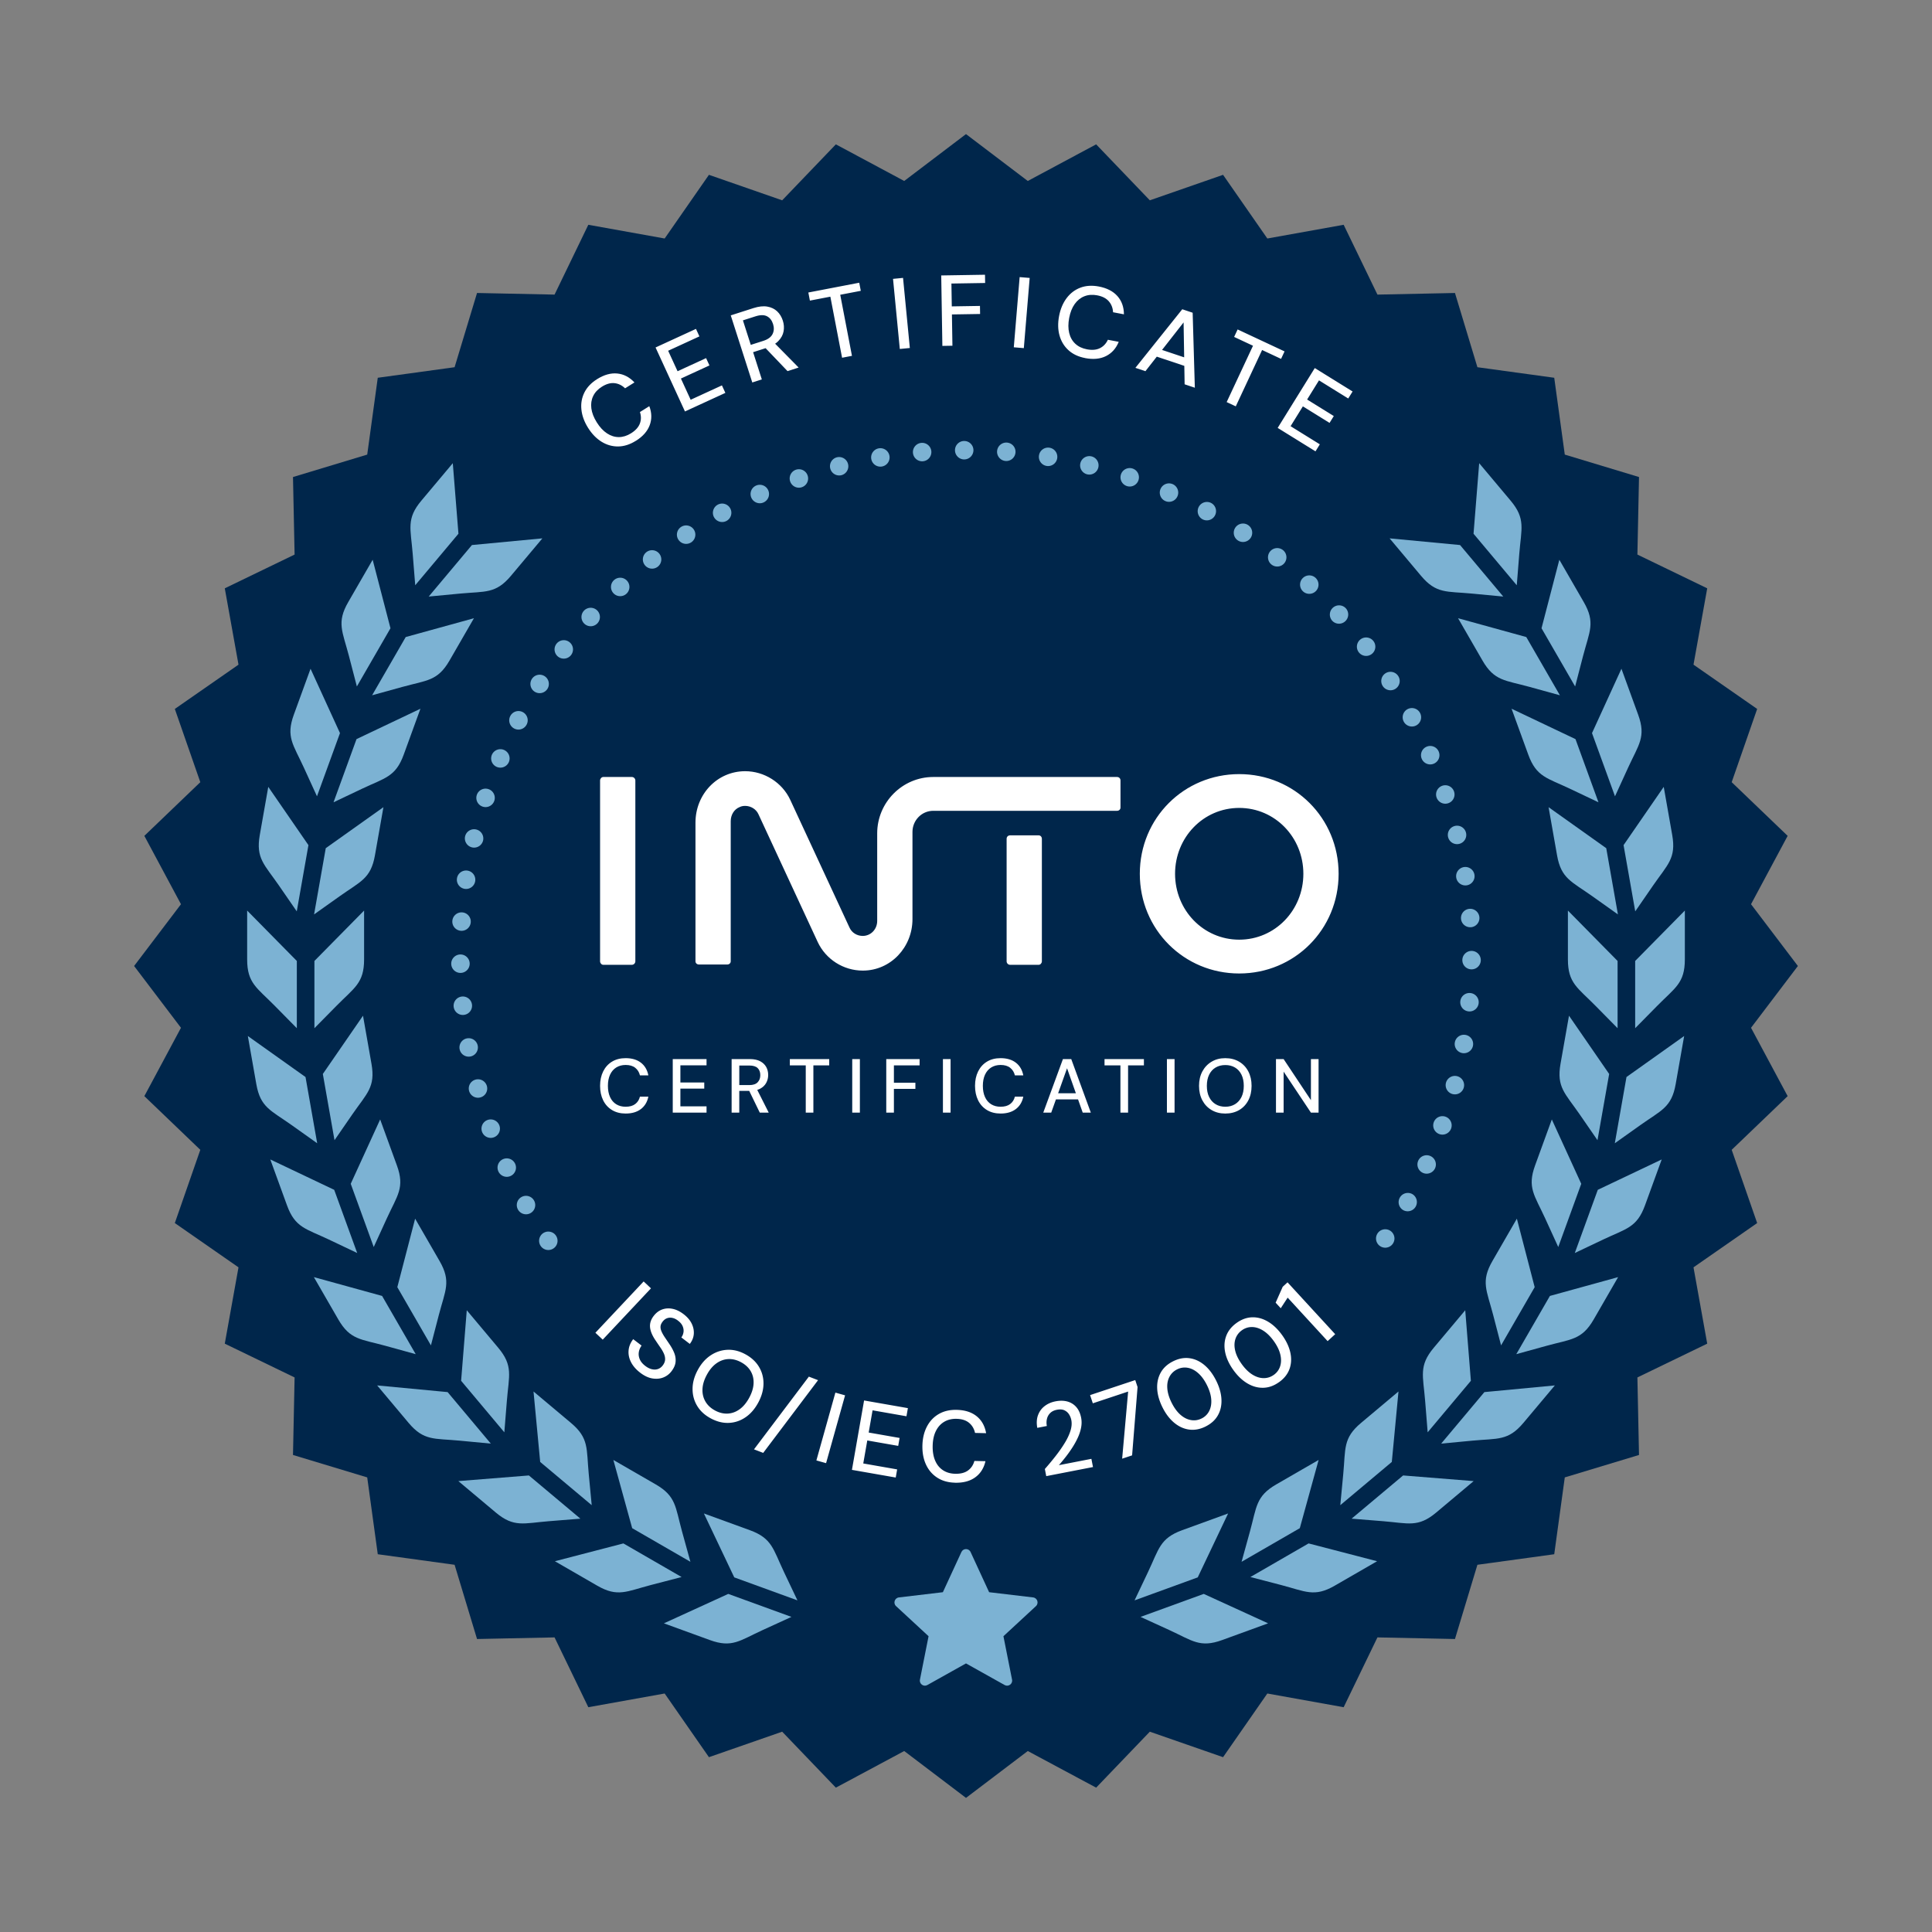 <svg xmlns="http://www.w3.org/2000/svg" id="Layer_1" viewBox="0 0 1152 1152"><rect x="0" y="0" width="1152" height="1152" fill="#808080" stroke="none"/><defs><style>.cls-1{fill:#7cb2d3}.cls-2{fill:#fff}</style></defs><path style="fill:#00264b" d="m1044.09 612.84 27.94-36.84-27.94-36.84 21.84-40.76-33.37-32.01 15.19-43.67-37.96-26.4 8.18-45.52-41.63-20.13.96-46.23-44.26-13.38-6.29-45.81-45.81-6.29-13.38-44.26-46.23.96-20.14-41.63-45.51 8.18-26.4-37.97-43.67 15.2-32.01-33.37-40.76 21.84L576 79.96l-36.84 27.95-40.76-21.84-32.01 33.37-43.67-15.2-26.4 37.97-45.52-8.18-20.13 41.63-46.23-.96-13.38 44.26-45.81 6.29-6.29 45.81-44.26 13.38.96 46.23-41.63 20.13 8.18 45.52-37.97 26.4 15.2 43.67-33.37 32.01 21.84 40.76L79.96 576l27.95 36.84-21.84 40.76 33.37 32.01-15.2 43.67 37.97 26.4-8.18 45.51 41.63 20.14-.96 46.23 44.26 13.38 6.29 45.81 45.81 6.29 13.38 44.26 46.23-.96 20.13 41.63 45.52-8.18 26.4 37.97 43.67-15.2 32.01 33.37 40.76-21.84 36.84 27.94 36.84-27.94 40.76 21.84 32.01-33.37 43.67 15.2 26.4-37.97 45.51 8.18 20.14-41.63 46.23.96 13.38-44.26 45.81-6.29 6.29-45.81 44.26-13.38-.96-46.23 41.63-20.14-8.18-45.51 37.96-26.4-15.19-43.67 33.37-32.01-21.84-40.76z"/><path class="cls-2" d="M666.04 463.3H556.47c-18.44 0-33.42 15.16-33.42 33.6v52.2c0 4.99-3.79 8.96-8.61 8.96-3.44 0-6.55-1.89-7.92-5l-35.32-76.15c-4.82-10.34-15.5-17.06-26.88-17.06-16.71 0-29.63 13.78-29.63 30.67v82.7c0 1.03.86 1.89 2.07 1.89h16.88c1.21 0 2.07-.86 2.07-1.89v-83.56c0-3.62 1.89-7.06 5.34-8.44 1.03-.52 2.24-.69 3.27-.69 3.28 0 6.55 1.89 7.93 5l35.32 76.15c4.83 10.34 15.34 17.06 26.88 17.06 16.71 0 29.63-13.95 29.63-30.67v-52.03c0-6.89 5.51-12.58 12.4-12.58h109.57c1.21 0 2.07-.86 2.07-1.89v-16.2c0-1.21-.86-2.07-2.07-2.07M376.77 575.29h-17.06c-1.03 0-1.9-1.03-1.9-2.07V465.37c0-1.03.86-2.07 1.9-2.07h17.06c1.21 0 2.07 1.03 2.07 2.07v107.85c0 1.03-.86 2.07-2.07 2.07m242.58 0h-17.06c-1.21 0-2.07-1.03-2.07-2.07v-73.05c0-1.21.86-2.07 2.07-2.07h17.06c1.03 0 1.89.86 1.89 2.07v73.05c0 1.03-.86 2.07-1.89 2.07m119.56 5.17c-32.91 0-59.27-26.19-59.27-59.44s26.36-59.44 59.27-59.44 59.27 26.19 59.27 59.44-26.36 59.44-59.27 59.44m0-98.72c-21.36 0-38.25 17.57-38.25 39.28s16.88 39.28 38.25 39.28 38.25-17.57 38.25-39.28-16.88-39.28-38.25-39.28M765.39 663.43v-24.44l16.28 24.44h4.56v-31.92h-4.56V656l-16.28-24.49h-4.56v31.92h4.56zm-40.56-5.02c-1.66-1-2.94-2.43-3.85-4.29-.91-1.85-1.37-4.07-1.37-6.66s.46-4.8 1.37-6.66c.91-1.85 2.19-3.28 3.85-4.26 1.66-.99 3.59-1.48 5.81-1.48s4.11.49 5.77 1.48c1.66.99 2.94 2.41 3.85 4.26.91 1.86 1.37 4.07 1.37 6.66s-.46 4.8-1.37 6.66c-.91 1.85-2.2 3.28-3.85 4.29-1.66 1-3.58 1.51-5.77 1.51s-4.16-.5-5.81-1.51m14.04 3.49c2.35-1.38 4.18-3.31 5.47-5.79s1.94-5.36 1.94-8.64-.65-6.12-1.94-8.6c-1.29-2.48-3.12-4.42-5.47-5.81-2.36-1.4-5.12-2.1-8.28-2.1s-5.79.7-8.14 2.1c-2.36 1.4-4.2 3.34-5.52 5.81-1.32 2.48-1.98 5.34-1.98 8.6s.66 6.16 1.98 8.64c1.32 2.48 3.16 4.41 5.52 5.79 2.35 1.38 5.07 2.08 8.14 2.08s5.92-.69 8.28-2.08m-38.51-30.39h-4.56v31.92h4.56v-31.92zm-27.72 31.92v-28.18h9.44v-3.74H658.6v3.74h9.48v28.18h4.56zm-27.77-7.89-1.23-3.65h-15l-1.28 3.65h17.51zm-18.06 7.89 9.44-26.45 9.35 26.45h4.83l-11.67-31.92h-4.97l-11.72 31.92h4.74zm-21.09-2.12c2.33-1.78 3.81-4.25 4.45-7.41h-5.02c-.46 1.85-1.39 3.32-2.8 4.4-1.41 1.08-3.32 1.62-5.72 1.62-2.16 0-4.03-.49-5.63-1.48-1.59-.99-2.82-2.42-3.67-4.29-.85-1.87-1.28-4.1-1.28-6.68s.43-4.8 1.28-6.66c.85-1.85 2.08-3.28 3.67-4.29 1.6-1 3.47-1.51 5.63-1.51 2.4 0 4.31.56 5.72 1.69 1.41 1.12 2.35 2.63 2.8 4.51h5.02c-.64-3.25-2.12-5.78-4.45-7.57s-5.36-2.69-9.1-2.69c-3.13 0-5.84.69-8.12 2.08-2.28 1.38-4.03 3.32-5.27 5.81-1.23 2.49-1.85 5.37-1.85 8.62s.62 6.16 1.85 8.64c1.23 2.48 2.99 4.41 5.27 5.79 2.28 1.38 4.99 2.08 8.12 2.08 3.74 0 6.77-.89 9.1-2.67m-38.92-29.79h-4.56v31.92h4.56v-31.92zm-33.79 31.92v-14.18h12.81v-3.65h-12.81v-10.35h15.32v-3.74h-19.88v31.92h4.56zm-20.29-31.92h-4.56v31.92h4.56v-31.92zM485 663.43v-28.18h9.44v-3.74h-23.48v3.74h9.49v28.18h4.56zm-44.19-28.09h5.93c2.34 0 4.03.52 5.06 1.55 1.03 1.03 1.55 2.43 1.55 4.2s-.53 3.15-1.59 4.26c-1.07 1.11-2.72 1.66-4.97 1.66h-5.97v-11.67zm17.56 28.09-7.16-14.18h-5.06l6.89 14.18h5.34zm-17.56 0v-12.95h6.11c2.58 0 4.69-.43 6.32-1.3 1.63-.87 2.83-2.02 3.62-3.47.79-1.44 1.19-3.02 1.19-4.72 0-1.79-.4-3.4-1.19-4.81-.79-1.41-1.99-2.55-3.6-3.4-1.61-.85-3.66-1.28-6.16-1.28h-10.85v31.92h4.56zm-19.52 0v-3.74H405.7v-10.58h14.23v-3.65H405.7v-10.22h15.59v-3.74h-20.15v31.92h20.15zm-39.14-2.12c2.33-1.78 3.81-4.25 4.45-7.41h-5.02c-.46 1.85-1.39 3.32-2.8 4.4-1.41 1.08-3.32 1.62-5.72 1.62-2.16 0-4.03-.49-5.63-1.48-1.59-.99-2.82-2.42-3.67-4.29-.85-1.87-1.28-4.1-1.28-6.68s.42-4.8 1.28-6.66c.85-1.85 2.08-3.28 3.67-4.29 1.6-1 3.47-1.51 5.63-1.51 2.4 0 4.31.56 5.72 1.69 1.41 1.12 2.35 2.63 2.8 4.51h5.02c-.64-3.25-2.12-5.78-4.45-7.57s-5.36-2.69-9.1-2.69c-3.13 0-5.84.69-8.12 2.08-2.28 1.38-4.03 3.32-5.27 5.81-1.23 2.49-1.85 5.37-1.85 8.62s.62 6.16 1.85 8.64c1.23 2.48 2.99 4.41 5.27 5.79 2.28 1.38 4.99 2.08 8.12 2.08 3.74 0 6.77-.89 9.1-2.67"/><path class="cls-1" d="m176.99 613.09-13.22-13.41c-10.58-10.74-16.4-13.43-16.4-27.59v-29.15l29.62 30.05v40.1zM187.48 613.09l13.22-13.41c10.58-10.74 16.4-13.43 16.4-27.59v-29.15l-29.62 30.05v40.1zM189.13 681.69l-15.35-10.91c-12.29-8.74-18.48-10.38-20.94-24.32l-5.06-28.71 34.39 24.45 6.96 39.49zM199.46 679.87l10.69-15.5c8.56-12.41 13.82-16.08 11.36-30.02l-5.06-28.71-23.95 34.74 6.96 39.49zM213 747.14l-17.01-8.08c-13.62-6.47-20.01-7.01-24.85-20.32l-9.97-27.39 38.11 18.11 13.71 37.68zM222.85 743.55l7.83-17.13c6.27-13.71 10.82-18.23 5.97-31.53l-9.97-27.39-17.55 38.37 13.71 37.68zM247.87 807.45l-18.15-5.01c-14.53-4.01-20.92-3.43-28-15.69l-14.57-25.24 40.68 11.22 20.05 34.73zM256.95 802.21l4.74-18.22c3.8-14.59 7.49-19.83.41-32.09l-14.57-25.24-10.62 40.84 20.05 34.73zM292.68 860.79l-18.75-1.78c-15.01-1.42-21.2.25-30.3-10.59l-18.74-22.33 42.01 3.98 25.77 30.72zM300.72 854.05l1.51-18.77c1.2-15.03 3.93-20.83-5.17-31.68l-18.74-22.33-3.37 42.06 25.77 30.72zM346.08 905.54l-18.77 1.51c-15.03 1.2-20.83 3.93-31.68-5.17l-22.33-18.74 42.06-3.37 30.72 25.77zM352.82 897.5l-1.78-18.75c-1.42-15.01.25-21.2-10.59-30.3l-22.33-18.74 3.98 42.01 30.72 25.77z"/><g><path class="cls-1" d="m406.43 940.34-18.23 4.74c-14.59 3.8-19.83 7.49-32.09.41l-25.24-14.57 40.84-10.62 34.73 20.05zM411.67 931.25l-5.01-18.15c-4.01-14.53-3.43-20.92-15.69-28l-25.24-14.57 11.22 40.68 34.73 20.05z"/></g><g><path class="cls-1" d="m471.91 964.12-17.12 7.83c-13.71 6.27-18.23 10.82-31.53 5.97l-27.39-9.97 38.37-17.55 37.68 13.71zM475.5 954.27l-8.08-17.01c-6.47-13.62-7.01-20.01-20.32-24.85l-27.39-9.97 18.11 38.11 37.68 13.71z"/></g><g><path class="cls-1" d="m247.59 348.97-1.51-18.77c-1.2-15.03-3.93-20.83 5.17-31.68l18.74-22.33 3.37 42.06-25.77 30.72zM255.62 355.71l18.75-1.78c15.01-1.42 21.2.25 30.3-10.59l18.74-22.33-42.01 3.98-25.77 30.72z"/></g><g><path class="cls-1" d="m212.79 409.32-4.74-18.22c-3.8-14.59-7.49-19.83-.41-32.09l14.57-25.24 10.62 40.84-20.05 34.73zM221.88 414.57l18.15-5.01c14.53-4.01 20.92-3.43 28-15.69l14.57-25.24-40.68 11.22-20.05 34.73z"/></g><g><path class="cls-1" d="m189 474.8-7.83-17.12c-6.27-13.71-10.82-18.23-5.97-31.53l9.97-27.39 17.55 38.37-13.71 37.68zM198.86 478.39l17.01-8.08c13.62-6.47 20.01-7.01 24.85-20.32l9.97-27.39-38.11 18.11-13.71 37.68z"/></g><g><path class="cls-1" d="m176.95 543.42-10.69-15.5c-8.56-12.41-13.82-16.08-11.36-30.02l5.06-28.71 23.95 34.74-6.96 39.49zM187.28 545.24l15.35-10.91c12.29-8.74 18.48-10.38 20.94-24.32l5.06-28.71-34.39 24.45-6.96 39.49z"/></g><g><path class="cls-1" d="m975.01 613.09 13.22-13.41c10.58-10.74 16.4-13.43 16.4-27.59v-29.15l-29.62 30.05v40.1zM964.52 613.09l-13.22-13.41c-10.58-10.74-16.4-13.43-16.4-27.59v-29.15l29.62 30.05v40.1zM962.87 681.69l15.35-10.91c12.29-8.74 18.48-10.38 20.94-24.32l5.06-28.71-34.39 24.45-6.96 39.49zM952.54 679.87l-10.69-15.5c-8.56-12.41-13.82-16.08-11.36-30.02l5.06-28.71 23.95 34.74-6.96 39.49zM939 747.14l17.01-8.08c13.62-6.47 20.01-7.01 24.85-20.32l9.97-27.39-38.11 18.11-13.71 37.68zM929.14 743.55l-7.83-17.13c-6.27-13.71-10.82-18.23-5.97-31.53l9.97-27.39 17.55 38.37-13.71 37.68zM904.13 807.45l18.15-5.01c14.53-4.01 20.92-3.43 28-15.69l14.57-25.24-40.68 11.22-20.05 34.73zM895.05 802.21l-4.74-18.22c-3.8-14.59-7.49-19.83-.41-32.09l14.57-25.24 10.62 40.84-20.05 34.73zM859.32 860.79l18.75-1.78c15.01-1.42 21.2.25 30.3-10.59l18.74-22.33-42.01 3.98-25.77 30.72zM851.28 854.05l-1.51-18.77c-1.2-15.03-3.93-20.83 5.17-31.68l18.74-22.33 3.37 42.06-25.77 30.72zM805.92 905.54l18.77 1.51c15.03 1.2 20.83 3.93 31.68-5.17l22.33-18.74-42.06-3.37-30.72 25.77zM799.18 897.5l1.78-18.75c1.42-15.01-.25-21.2 10.59-30.3l22.33-18.74-3.98 42.01-30.72 25.77z"/><g><path class="cls-1" d="m745.57 940.34 18.22 4.74c14.59 3.8 19.83 7.49 32.09.41l25.24-14.57-40.84-10.62-34.73 20.05zM740.32 931.25l5.01-18.15c4.01-14.53 3.43-20.92 15.69-28l25.24-14.57-11.22 40.68-34.73 20.05z"/></g><g><path class="cls-1" d="m680.09 964.12 17.12 7.83c13.71 6.27 18.23 10.82 31.53 5.97l27.39-9.97-38.37-17.55-37.68 13.71zM676.5 954.27l8.08-17.01c6.47-13.62 7.01-20.01 20.32-24.85l27.39-9.97-18.11 38.11-37.68 13.71z"/></g><g><path class="cls-1" d="m904.41 348.97 1.5-18.77c1.2-15.03 3.93-20.83-5.17-31.68L882 276.19l-3.37 42.06 25.77 30.72zM896.37 355.71l-18.75-1.78c-15.01-1.42-21.2.25-30.3-10.59l-18.74-22.33 42.01 3.98 25.77 30.72z"/></g><g><path class="cls-1" d="m939.21 409.32 4.74-18.22c3.8-14.59 7.49-19.83.41-32.09l-14.57-25.24-10.62 40.84 20.05 34.73zM930.12 414.57l-18.15-5.01c-14.53-4.01-20.92-3.43-28-15.69l-14.57-25.24 40.68 11.22 20.05 34.73z"/></g><g><path class="cls-1" d="m962.99 474.8 7.83-17.12c6.27-13.71 10.82-18.23 5.97-31.53l-9.97-27.39-17.55 38.37 13.71 37.68zM953.14 478.39l-17.01-8.08c-13.62-6.47-20.01-7.01-24.85-20.32l-9.97-27.39 38.11 18.11 13.71 37.68z"/></g><g><path class="cls-1" d="m975.05 543.42 10.69-15.5c8.56-12.41 13.82-16.08 11.36-30.02l-5.06-28.71-23.95 34.74 6.96 39.49zM964.72 545.24l-15.35-10.91c-12.29-8.74-18.48-10.38-20.94-24.32l-5.06-28.71 34.39 24.45 6.96 39.49z"/></g></g><g><path class="cls-2" d="M379.09 262.87c-3.49 2.19-6.98 3.3-10.47 3.34-3.49.04-6.79-.89-9.89-2.79-3.1-1.9-5.8-4.68-8.1-8.34-2.27-3.63-3.59-7.26-3.96-10.9-.37-3.64.23-7.02 1.79-10.15 1.56-3.12 4.08-5.78 7.58-7.97 4.17-2.61 8.18-3.73 12.02-3.35 3.85.38 7.26 2.15 10.25 5.33l-5.59 3.5c-1.83-1.78-3.92-2.81-6.28-3.07-2.36-.27-4.88.44-7.56 2.12-2.41 1.51-4.14 3.37-5.2 5.6-1.06 2.22-1.42 4.67-1.07 7.33.35 2.66 1.42 5.43 3.23 8.32 1.8 2.88 3.83 5.07 6.09 6.56 2.25 1.49 4.61 2.23 7.06 2.23 2.45 0 4.88-.76 7.29-2.27 2.68-1.68 4.43-3.61 5.25-5.8.82-2.19.84-4.48.05-6.87l5.59-3.5c1.5 3.97 1.57 7.76.22 11.37s-4.11 6.72-8.28 9.33zM408.43 245.35l-17.54-38.16 24.1-11.08 2.05 4.47-18.64 8.57 5.61 12.21 17.01-7.82 2 4.36-17.01 7.82 5.81 12.65 18.64-8.57 2.05 4.47-24.1 11.08zM448.56 228.04l-12.83-39.99 13.54-4.34c3.16-1.01 5.92-1.31 8.28-.89 2.36.42 4.31 1.36 5.85 2.82 1.54 1.46 2.67 3.31 3.39 5.56.68 2.13.83 4.26.44 6.38-.39 2.12-1.44 4.05-3.15 5.8s-4.16 3.13-7.36 4.16l-7.66 2.46 5.2 16.23-5.71 1.83zm-.89-22.4 7.43-2.38c2.82-.9 4.67-2.26 5.56-4.08.89-1.82.98-3.81.29-5.98-.71-2.21-1.92-3.75-3.63-4.63-1.71-.88-4.01-.86-6.91.07l-7.43 2.38 4.69 14.63zm21.91 15.65-14.33-15 6.28-2.02 14.67 14.89-6.63 2.13zM502.11 213.32l-6.99-36.42-12.2 2.34-.93-4.83 30.35-5.83.93 4.83-12.26 2.35 6.99 36.42-5.89 1.13zM536.53 208.08l-4.04-41.8 5.97-.58 4.05 41.8-5.97.58zM561.91 206.23l-.68-41.99 26.1-.42.08 4.92-20.1.33.22 13.62 16.8-.27.08 4.8-16.8.27.3 18.66-6 .1zM604.5 207.09l3.49-41.86 5.98.5-3.49 41.85-5.98-.5zM647.08 213.51c-4.05-.77-7.37-2.32-9.95-4.67-2.59-2.34-4.37-5.27-5.36-8.77-.98-3.5-1.07-7.38-.27-11.62.8-4.2 2.3-7.77 4.5-10.69s4.94-5 8.21-6.23c3.27-1.23 6.92-1.46 10.97-.7 4.83.92 8.53 2.82 11.1 5.71 2.57 2.89 3.86 6.51 3.89 10.88l-6.48-1.23c-.13-2.55-.97-4.72-2.52-6.52s-3.88-3-6.98-3.58c-2.79-.53-5.33-.34-7.62.57-2.29.91-4.21 2.46-5.77 4.65-1.56 2.19-2.65 4.95-3.28 8.29-.63 3.34-.63 6.32.01 8.95.64 2.62 1.86 4.77 3.67 6.44 1.8 1.67 4.1 2.76 6.89 3.29 3.1.59 5.7.36 7.79-.69s3.66-2.71 4.71-5l6.48 1.23c-1.6 3.93-4.12 6.76-7.57 8.49s-7.58 2.13-12.42 1.22zM677 219.34l27.95-34.94 6.2 2.07 1.3 44.72-6.09-2.04-.62-36.9-22.76 29.08-5.97-2zm9.89-7.63 3.12-4.02 18.72 6.26.07 5.08-21.91-7.33zM731.43 239.75l15.7-33.59-11.25-5.26 2.08-4.46 27.99 13.09-2.08 4.46-11.31-5.29-15.7 33.59-5.44-2.54zM761.84 255.16l22.13-35.7 22.54 13.97-2.59 4.18-17.44-10.81-7.08 11.42 15.91 9.86-2.53 4.08-15.91-9.86-7.33 11.83 17.44 10.81-2.59 4.18-22.54-13.97z"/></g><g><path class="cls-2" d="m355.02 794.69 28.77-30.6 4.37 4.11-28.77 30.6-4.37-4.11zM381.69 818.47c-2.44-1.88-4.25-3.96-5.42-6.24-1.17-2.28-1.66-4.61-1.46-6.98.2-2.37 1.12-4.61 2.75-6.74l5 3.83c-.89 1.23-1.45 2.56-1.66 3.98s-.01 2.84.6 4.24c.61 1.4 1.7 2.7 3.25 3.89 1.33 1.02 2.65 1.68 3.96 1.98 1.31.3 2.51.25 3.62-.13 1.1-.39 2.05-1.09 2.83-2.11.9-1.17 1.37-2.35 1.42-3.52s-.2-2.36-.72-3.54c-.53-1.19-1.24-2.43-2.14-3.72-.9-1.29-1.83-2.66-2.79-4.1-1.98-2.88-3.08-5.49-3.32-7.84-.24-2.35.48-4.62 2.16-6.81 1.44-1.87 3.13-3.16 5.08-3.86s4.02-.82 6.22-.37c2.2.45 4.39 1.52 6.58 3.2 2.16 1.66 3.74 3.5 4.75 5.54 1.01 2.04 1.44 4.1 1.29 6.21-.15 2.1-.94 4.09-2.38 5.96l-5.05-3.87c.66-.86 1.08-1.87 1.27-3.03.19-1.17.04-2.35-.45-3.56s-1.38-2.31-2.68-3.31c-1.06-.86-2.16-1.43-3.31-1.7-1.15-.28-2.24-.23-3.28.13s-1.94 1.05-2.72 2.07-1.19 2-1.24 2.94c-.05.95.17 1.96.66 3.04.48 1.08 1.13 2.22 1.95 3.42.81 1.21 1.72 2.54 2.71 4.01 1.24 1.81 2.2 3.59 2.89 5.35.69 1.76.94 3.54.75 5.34-.19 1.79-1.02 3.64-2.48 5.55a11.151 11.151 0 0 1-4.83 3.63c-1.95.77-4.12.96-6.49.58-2.38-.39-4.82-1.54-7.33-3.46zM423.72 845.69c-3.55-1.92-6.24-4.41-8.06-7.47-1.82-3.06-2.73-6.43-2.7-10.13.02-3.7 1.06-7.44 3.12-11.24 2.04-3.76 4.6-6.66 7.68-8.7 3.08-2.04 6.41-3.14 9.97-3.3 3.57-.16 7.13.72 10.68 2.64 3.62 1.96 6.35 4.49 8.18 7.57s2.72 6.47 2.66 10.14c-.06 3.68-1.11 7.4-3.14 11.16-2.06 3.8-4.61 6.73-7.66 8.78-3.05 2.06-6.36 3.15-9.93 3.29s-7.17-.78-10.8-2.74zm2.6-4.67c2.53 1.37 5.06 1.99 7.59 1.86 2.53-.13 4.89-.99 7.09-2.57 2.2-1.58 4.11-3.87 5.73-6.86s2.49-5.84 2.61-8.55c.12-2.71-.45-5.15-1.73-7.32s-3.19-3.94-5.72-5.31c-2.53-1.37-5.06-2-7.58-1.89-2.52.12-4.89.96-7.1 2.53-2.22 1.57-4.14 3.86-5.75 6.85-1.62 2.99-2.48 5.84-2.59 8.56-.11 2.72.48 5.17 1.75 7.36 1.27 2.19 3.17 3.97 5.71 5.34zM449.59 864.21l32.71-43.36 5.49 2.11-32.71 43.36-5.49-2.11zM486.79 870.82l11.33-40.44 5.78 1.62-11.33 40.44-5.78-1.62zM507.99 876.43l7.24-41.37 26.12 4.57-.85 4.85-20.21-3.54-2.32 13.24 18.44 3.23-.83 4.73-18.44-3.23-2.4 13.71 20.21 3.54-.85 4.85-26.12-4.57zM569.47 884.09c-4.12-.1-7.65-1.09-10.58-2.98-2.94-1.89-5.18-4.48-6.72-7.78s-2.26-7.1-2.16-11.42c.1-4.28 1-8.04 2.69-11.28s4.05-5.74 7.08-7.49c3.02-1.75 6.59-2.58 10.71-2.48 4.92.12 8.88 1.39 11.88 3.82 3 2.43 4.88 5.8 5.62 10.09l-6.6-.15c-.54-2.49-1.73-4.5-3.55-6.02-1.83-1.52-4.32-2.32-7.48-2.39-2.84-.07-5.32.54-7.42 1.81-2.11 1.27-3.75 3.11-4.93 5.53-1.18 2.41-1.8 5.32-1.88 8.72-.08 3.4.41 6.34 1.47 8.83s2.62 4.4 4.67 5.75c2.05 1.35 4.49 2.06 7.33 2.12 3.16.07 5.69-.58 7.58-1.95 1.89-1.38 3.17-3.28 3.82-5.7l6.6.15c-.94 4.14-2.96 7.34-6.08 9.61-3.11 2.27-7.13 3.34-12.05 3.23zM623.85 880.17l-.83-4.24c2.33-2.66 4.53-5.3 6.58-7.94 2.05-2.64 3.84-5.22 5.37-7.74 1.53-2.52 2.64-4.92 3.34-7.19s.86-4.36.5-6.24c-.26-1.33-.74-2.53-1.43-3.57-.69-1.05-1.62-1.83-2.78-2.36-1.16-.53-2.63-.62-4.39-.28-1.69.33-3.02.98-3.99 1.94-.97.96-1.63 2.12-1.95 3.47-.33 1.35-.35 2.77-.06 4.26l-5.71 1.11c-.51-2.83-.37-5.35.43-7.54.8-2.19 2.1-4 3.93-5.41 1.82-1.41 3.99-2.37 6.5-2.86 2.63-.51 5-.47 7.11.11 2.11.59 3.87 1.69 5.29 3.31s2.38 3.75 2.89 6.38c.37 1.88.36 3.83-.02 5.84s-1.04 4.02-1.97 6.04c-.93 2.02-2.03 3.99-3.28 5.93a75.317 75.317 0 0 1-3.96 5.57c-1.39 1.78-2.73 3.4-4.03 4.88l19.38-3.77.95 4.89-27.86 5.42zM669.11 869.76l3.57-40.01-21.06 7.01-1.63-4.9 26.93-8.96 1.38 4.16-3.26 40.74-5.92 1.97zM718.9 850.57c-3.33 1.66-6.6 2.28-9.81 1.85-3.21-.43-6.19-1.78-8.93-4.06-2.74-2.27-5.08-5.34-7.01-9.21-1.93-3.87-2.98-7.58-3.15-11.14-.17-3.56.54-6.75 2.12-9.58s4.04-5.07 7.37-6.73c3.33-1.66 6.59-2.27 9.78-1.83 3.19.44 6.15 1.8 8.88 4.08 2.73 2.28 5.05 5.36 6.99 9.22 1.93 3.86 2.99 7.57 3.17 11.12.19 3.55-.5 6.74-2.07 9.55-1.57 2.82-4.01 5.06-7.34 6.72zm-2.39-4.78c2-1 3.51-2.49 4.51-4.47 1-1.98 1.41-4.28 1.21-6.91-.2-2.63-1.05-5.47-2.57-8.51-1.52-3.04-3.27-5.43-5.26-7.17-1.98-1.74-4.06-2.79-6.24-3.16-2.17-.37-4.26-.05-6.27.95-2.04 1.02-3.57 2.51-4.6 4.48-1.03 1.97-1.45 4.27-1.25 6.9.2 2.63 1.05 5.47 2.57 8.51 1.52 3.04 3.27 5.43 5.25 7.17 1.98 1.74 4.08 2.79 6.28 3.17s4.32.06 6.36-.96zM762.69 824.11c-3.02 2.17-6.15 3.3-9.39 3.38-3.24.09-6.39-.77-9.47-2.58-3.07-1.81-5.87-4.46-8.39-7.97-2.52-3.51-4.15-7.01-4.88-10.49-.73-3.49-.54-6.75.57-9.79 1.11-3.04 3.18-5.65 6.2-7.82s6.14-3.29 9.37-3.37c3.22-.07 6.36.8 9.42 2.62 3.06 1.82 5.84 4.48 8.37 7.99 2.52 3.51 4.16 7 4.91 10.48.75 3.48.58 6.73-.52 9.76-1.1 3.03-3.16 5.63-6.18 7.8zm-3.11-4.34c1.82-1.31 3.07-3.02 3.74-5.13.67-2.11.71-4.45.09-7.01-.61-2.56-1.91-5.23-3.89-7.99-1.98-2.76-4.09-4.84-6.33-6.24-2.24-1.4-4.46-2.1-6.66-2.12-2.2-.02-4.22.63-6.04 1.94-1.85 1.33-3.13 3.05-3.83 5.15-.7 2.11-.75 4.44-.14 7.01.61 2.57 1.91 5.23 3.89 7.99s4.09 4.84 6.33 6.24c2.24 1.4 4.47 2.11 6.7 2.13 2.23.02 4.27-.63 6.12-1.96zM791.63 799.68l-23.83-25.93-4.13 6.32-3.04-3.31 4.22-9.5 2.87-2.64 28.42 30.92-4.51 4.14z"/></g><g><path class="cls-1" d="M326.95 745.35c-.36 0-.72-.03-1.07-.1-.36-.08-.7-.18-1.03-.32-.34-.14-.66-.3-.95-.5-.31-.2-.59-.43-.84-.69-.25-.25-.48-.53-.68-.83-.2-.3-.37-.62-.51-.95a5.654 5.654 0 0 1-.42-2.11c0-.36.04-.72.11-1.07.07-.35.17-.7.31-1.03a5.792 5.792 0 0 1 1.19-1.79c.25-.25.53-.48.84-.68.29-.2.61-.37.95-.5.33-.14.67-.25 1.03-.32 1.78-.35 3.68.23 4.96 1.5a5.58 5.58 0 0 1 1.61 3.89c0 .36-.03.72-.11 1.08-.07.35-.17.7-.31 1.03-.14.33-.31.65-.51.95a5.503 5.503 0 0 1-4.57 2.44zM308.87 721.26c-1.5-2.64-.58-6 2.06-7.5 2.65-1.5 6-.57 7.5 2.07 1.5 2.64.58 6-2.06 7.5-.86.49-1.79.72-2.71.72-1.92 0-3.78-1.01-4.79-2.79zm527.8.29a5.499 5.499 0 0 1 5.36-9.6 5.504 5.504 0 0 1 2.12 7.49c-1 1.8-2.87 2.81-4.8 2.81-.91 0-1.83-.22-2.68-.7zm-539.49-23.04a5.504 5.504 0 0 1 2.69-7.3 5.493 5.493 0 0 1 7.29 2.69c1.28 2.75.08 6.03-2.68 7.3-.75.34-1.53.51-2.3.51-2.08 0-4.07-1.19-5-3.2zm551.23.83c-2.77-1.25-3.99-4.51-2.74-7.28a5.498 5.498 0 0 1 7.28-2.73c2.77 1.25 3.99 4.51 2.74 7.28a5.51 5.51 0 0 1-5.02 3.22c-.75 0-1.53-.15-2.26-.49zm-560.98-24.48a5.515 5.515 0 0 1 3.29-7.05c2.86-1.03 6.01.44 7.05 3.29a5.495 5.495 0 0 1-3.29 7.05c-.62.23-1.25.34-1.87.34a5.52 5.52 0 0 1-5.18-3.63zm570.81 1.36a5.491 5.491 0 0 1-3.33-7.02 5.484 5.484 0 0 1 7.02-3.34 5.488 5.488 0 0 1 3.34 7.02 5.491 5.491 0 0 1-5.18 3.66c-.61 0-1.24-.1-1.85-.32zm-578.53-25.74c-.8-2.93.94-5.95 3.87-6.74 2.93-.8 5.95.93 6.75 3.87.79 2.93-.94 5.95-3.87 6.74-.48.13-.97.2-1.45.2-2.42 0-4.64-1.62-5.3-4.07zm586.4 1.88a5.504 5.504 0 0 1-3.92-6.72 5.515 5.515 0 0 1 6.73-3.92c2.93.78 4.69 3.79 3.91 6.72a5.492 5.492 0 0 1-5.31 4.1c-.47 0-.94-.06-1.41-.18zm-592.06-26.81c-.54-2.99 1.43-5.86 4.42-6.4a5.497 5.497 0 0 1 6.4 4.41 5.506 5.506 0 0 1-4.42 6.41 5.51 5.51 0 0 1-6.4-4.42zm597.89 2.37a5.506 5.506 0 0 1-4.46-6.37 5.499 5.499 0 0 1 6.37-4.46c2.99.52 4.99 3.37 4.46 6.37-.46 2.66-2.79 4.54-5.41 4.54-.32 0-.64-.02-.96-.08zM270.5 600.23a5.516 5.516 0 0 1 4.94-6.02 5.512 5.512 0 0 1 6.01 4.94c.3 3.03-1.91 5.72-4.94 6.01-.18.02-.36.03-.54.03-2.8 0-5.19-2.12-5.47-4.96zm605.22 2.84a5.483 5.483 0 0 1-4.98-5.97 5.489 5.489 0 0 1 5.97-4.98c3.03.28 5.26 2.95 4.98 5.98-.26 2.85-2.65 5-5.46 5-.17 0-.34 0-.51-.03zM269.06 574.7a5.508 5.508 0 0 1 5.41-5.58 5.506 5.506 0 0 1 5.59 5.42 5.497 5.497 0 0 1-5.42 5.58h-.08c-3 0-5.45-2.41-5.5-5.42zm608.35 3.3a5.482 5.482 0 0 1-5.45-5.54c.02-3.04 2.51-5.48 5.54-5.46 3.04.03 5.48 2.51 5.46 5.55a5.506 5.506 0 0 1-5.5 5.45h-.05zm-602.57-23c-3.03-.2-5.33-2.82-5.12-5.85a5.511 5.511 0 0 1 5.86-5.12c3.03.2 5.33 2.82 5.12 5.86a5.497 5.497 0 0 1-5.48 5.13c-.12 0-.25 0-.37-.02zm596.32-7.2a5.49 5.49 0 0 1 5.07-5.89 5.514 5.514 0 0 1 5.9 5.08 5.507 5.507 0 0 1-5.09 5.89h-.41c-2.85 0-5.26-2.2-5.47-5.09zM277.09 530c-3-.46-5.07-3.26-4.61-6.26a5.49 5.49 0 0 1 6.25-4.62c3.01.45 5.08 3.25 4.62 6.26a5.5 5.5 0 0 1-5.43 4.68c-.27 0-.55-.02-.83-.06zm591.23-6.69c-.48-3 1.57-5.81 4.57-6.29 3.01-.47 5.82 1.58 6.29 4.57.48 3-1.57 5.82-4.57 6.3-.29.04-.58.06-.86.06-2.66 0-5-1.93-5.43-4.64zm-586.9-18.05c-2.95-.7-4.78-3.67-4.08-6.63a5.505 5.505 0 0 1 10.71 2.55 5.503 5.503 0 0 1-5.35 4.23c-.42 0-.85-.05-1.28-.15zm582.04-6.11a5.49 5.49 0 0 1 4.03-6.65 5.49 5.49 0 0 1 6.65 4.03c.72 2.95-1.08 5.93-4.03 6.65a5.492 5.492 0 0 1-6.65-4.03zm-575.65-18.18a5.497 5.497 0 0 1-3.51-6.94 5.493 5.493 0 0 1 6.94-3.51c2.89.95 4.46 4.05 3.51 6.94a5.5 5.5 0 0 1-5.23 3.79c-.56 0-1.14-.09-1.71-.28zm568.77-5.49a5.502 5.502 0 1 1 10.43-3.51c.97 2.88-.58 6-3.46 6.97-.58.19-1.17.29-1.76.29-2.29 0-4.43-1.46-5.21-3.75zm-560.37-18.19a5.51 5.51 0 0 1-2.91-7.22c1.19-2.79 4.42-4.1 7.21-2.91 2.8 1.19 4.1 4.42 2.92 7.21a5.5 5.5 0 0 1-5.07 3.35c-.72 0-1.44-.14-2.15-.43zm551.55-4.81a5.489 5.489 0 0 1 2.86-7.23c2.79-1.21 6.03.07 7.23 2.86a5.489 5.489 0 0 1-2.86 7.23c-.71.31-1.45.46-2.18.46-2.13 0-4.15-1.24-5.05-3.32zm-541.18-18.09a5.506 5.506 0 0 1-2.31-7.43 5.5 5.5 0 1 1 9.73 5.13 5.486 5.486 0 0 1-4.86 2.94c-.87 0-1.75-.21-2.56-.64zm530.45-4.09c-1.43-2.68-.42-6.02 2.25-7.45 2.68-1.43 6.02-.43 7.45 2.25 1.44 2.68.43 6.01-2.25 7.45a5.505 5.505 0 0 1-7.45-2.25zm-518.22-17.85a5.5 5.5 0 0 1-1.67-7.6c1.63-2.56 5.03-3.31 7.6-1.67 2.55 1.63 3.3 5.03 1.67 7.59a5.508 5.508 0 0 1-4.64 2.54c-1.02 0-2.04-.28-2.96-.86zm505.69-3.37a5.496 5.496 0 0 1 1.62-7.61 5.491 5.491 0 0 1 7.6 1.62c1.66 2.55.93 5.96-1.62 7.61-.92.6-1.96.89-2.98.89-1.81 0-3.57-.89-4.62-2.51zM332.83 391.6c-2.41-1.85-2.88-5.3-1.03-7.71a5.488 5.488 0 0 1 7.7-1.04 5.5 5.5 0 0 1 1.04 7.71 5.481 5.481 0 0 1-4.38 2.16c-1.16 0-2.33-.36-3.33-1.12zm477.4-2.63a5.499 5.499 0 0 1 .99-7.72c2.4-1.85 5.86-1.41 7.71.99a5.506 5.506 0 0 1-.98 7.72 5.51 5.51 0 0 1-3.36 1.15 5.51 5.51 0 0 1-4.36-2.14zm-461.7-16.98a5.503 5.503 0 0 1-.4-7.77 5.503 5.503 0 0 1 7.77-.4 5.503 5.503 0 0 1 .4 7.77 5.508 5.508 0 0 1-4.09 1.82c-1.31 0-2.63-.47-3.68-1.42zm445.82-1.88a5.5 5.5 0 0 1 8.11-7.43 5.491 5.491 0 0 1-.34 7.77 5.448 5.448 0 0 1-3.71 1.45c-1.49 0-2.98-.6-4.06-1.79zM365.8 353.74a5.49 5.49 0 0 1 .25-7.77 5.49 5.49 0 0 1 7.77.25 5.49 5.49 0 0 1-.25 7.77c-1.06 1-2.41 1.49-3.76 1.49a5.45 5.45 0 0 1-4.01-1.74zm411.16-1.11c-2.23-2.07-2.36-5.55-.3-7.77a5.5 5.5 0 0 1 7.77-.31c2.23 2.07 2.37 5.55.3 7.78a5.477 5.477 0 0 1-4.03 1.76c-1.34 0-2.68-.48-3.74-1.46zm-392.45-15.64a5.501 5.501 0 0 1 .89-7.73 5.512 5.512 0 0 1 7.73.9 5.488 5.488 0 0 1-.89 7.72c-1.01.8-2.22 1.19-3.42 1.19-1.62 0-3.23-.71-4.31-2.08zm373.67-.35a5.501 5.501 0 0 1-.94-7.72 5.502 5.502 0 0 1 7.72-.94 5.502 5.502 0 0 1 .94 7.72 5.467 5.467 0 0 1-4.33 2.11c-1.19 0-2.38-.38-3.39-1.17zm-353.63-14.79c-1.69-2.53-1-5.94 1.53-7.63 2.52-1.68 5.94-1 7.62 1.53 1.69 2.53 1 5.95-1.53 7.63-.94.62-2 .92-3.04.92-1.78 0-3.52-.86-4.58-2.45zm333.59.42a5.502 5.502 0 0 1-1.58-7.62 5.509 5.509 0 0 1 7.62-1.58 5.51 5.51 0 0 1 1.58 7.62 5.508 5.508 0 0 1-4.61 2.48 5.48 5.48 0 0 1-3.01-.9zm-312.38-13.84a5.52 5.52 0 0 1 2.17-7.48c2.66-1.46 6.01-.5 7.48 2.16 1.47 2.66.5 6.01-2.16 7.47-.85.47-1.76.69-2.66.69-1.93 0-3.81-1.03-4.82-2.84zm291.21 1.18a5.502 5.502 0 0 1 5.25-9.67 5.502 5.502 0 0 1 2.21 7.46 5.479 5.479 0 0 1-4.84 2.88c-.88 0-1.78-.22-2.62-.67zm-268.94-12.79c-1.25-2.77 0-6.03 2.77-7.27 2.77-1.24 6.03 0 7.27 2.78a5.49 5.49 0 0 1-2.78 7.26c-.73.33-1.49.49-2.24.49-2.1-.01-4.11-1.22-5.02-3.26zm246.8 1.94a5.492 5.492 0 0 1-2.82-7.24 5.496 5.496 0 0 1 7.25-2.83 5.5 5.5 0 0 1 2.82 7.25 5.496 5.496 0 0 1-5.04 3.29c-.74 0-1.49-.15-2.2-.47zm-223.66-11.65c-1-2.86.51-6 3.38-7.01 2.86-1 6 .51 7 3.38 1.01 2.87-.5 6-3.37 7.01-.6.21-1.21.31-1.82.31-2.27 0-4.39-1.42-5.19-3.69zm200.67 2.69a5.488 5.488 0 0 1-3.42-6.98c.98-2.87 4.11-4.41 6.98-3.42 2.87.98 4.41 4.11 3.42 6.98a5.481 5.481 0 0 1-5.19 3.72c-.6 0-1.2-.09-1.79-.3zm-176.77-10.42c-.76-2.94 1-5.94 3.95-6.7a5.5 5.5 0 0 1 2.75 10.65c-.46.12-.92.17-1.38.17-2.45 0-4.68-1.64-5.32-4.12zm153.13 3.44h.01a5.505 5.505 0 0 1-4-6.68 5.51 5.51 0 0 1 6.67-4c2.95.74 4.74 3.73 4 6.68a5.5 5.5 0 0 1-5.33 4.16c-.45 0-.9-.05-1.35-.16zm-128.68-9.15c-.51-2.99 1.51-5.83 4.5-6.34 2.99-.51 5.84 1.5 6.35 4.49.51 3-1.5 5.84-4.5 6.35-.31.06-.62.08-.93.08-2.63 0-4.96-1.9-5.42-4.58zm104.55 4.16c-3-.49-5.03-3.32-4.54-6.32.48-2.99 3.31-5.03 6.31-4.54 3 .49 5.03 3.32 4.54 6.31a5.5 5.5 0 0 1-5.42 4.62c-.3 0-.59-.02-.89-.07zm-79.7-7.8a5.501 5.501 0 0 1 5.01-5.95 5.503 5.503 0 0 1 5.95 5.01 5.496 5.496 0 0 1-5.01 5.95c-.16.02-.31.02-.47.02-2.83 0-5.23-2.16-5.48-5.03zm55.22 4.84c-3.02-.24-5.28-2.89-5.05-5.91a5.501 5.501 0 0 1 5.92-5.05c3.03.23 5.29 2.88 5.05 5.91a5.502 5.502 0 0 1-5.48 5.07c-.14 0-.29 0-.44-.02zm-30.15-6.4c-.02-3.04 2.44-5.51 5.48-5.52 3.04 0 5.51 2.44 5.52 5.48 0 3.03-2.45 5.51-5.49 5.52h.01-.03c-3.02 0-5.48-2.45-5.49-5.48zM825.98 743.97c-1.45 0-2.86-.59-3.89-1.61-1.02-1.02-1.61-2.44-1.61-3.89s.59-2.86 1.61-3.89a5.553 5.553 0 0 1 6-1.19c.33.14.65.31.94.51.31.2.59.43.84.68 1.02 1.03 1.61 2.44 1.61 3.89s-.59 2.87-1.61 3.89c-.25.25-.53.48-.84.68-.29.2-.61.37-.94.51a5.654 5.654 0 0 1-2.11.42z"/></g><path class="cls-1" d="m578.73 925.42 11.06 23.97 26.22 3.11c2.55.3 3.57 3.45 1.69 5.2l-19.38 17.93 5.14 25.9c.5 2.52-2.18 4.46-4.42 3.21L576 991.85l-23.04 12.89c-2.24 1.25-4.92-.69-4.42-3.21l5.14-25.9-19.38-17.93c-1.88-1.74-.86-4.89 1.69-5.2l26.22-3.11 11.06-23.97c1.08-2.33 4.39-2.33 5.46 0z"/></svg>